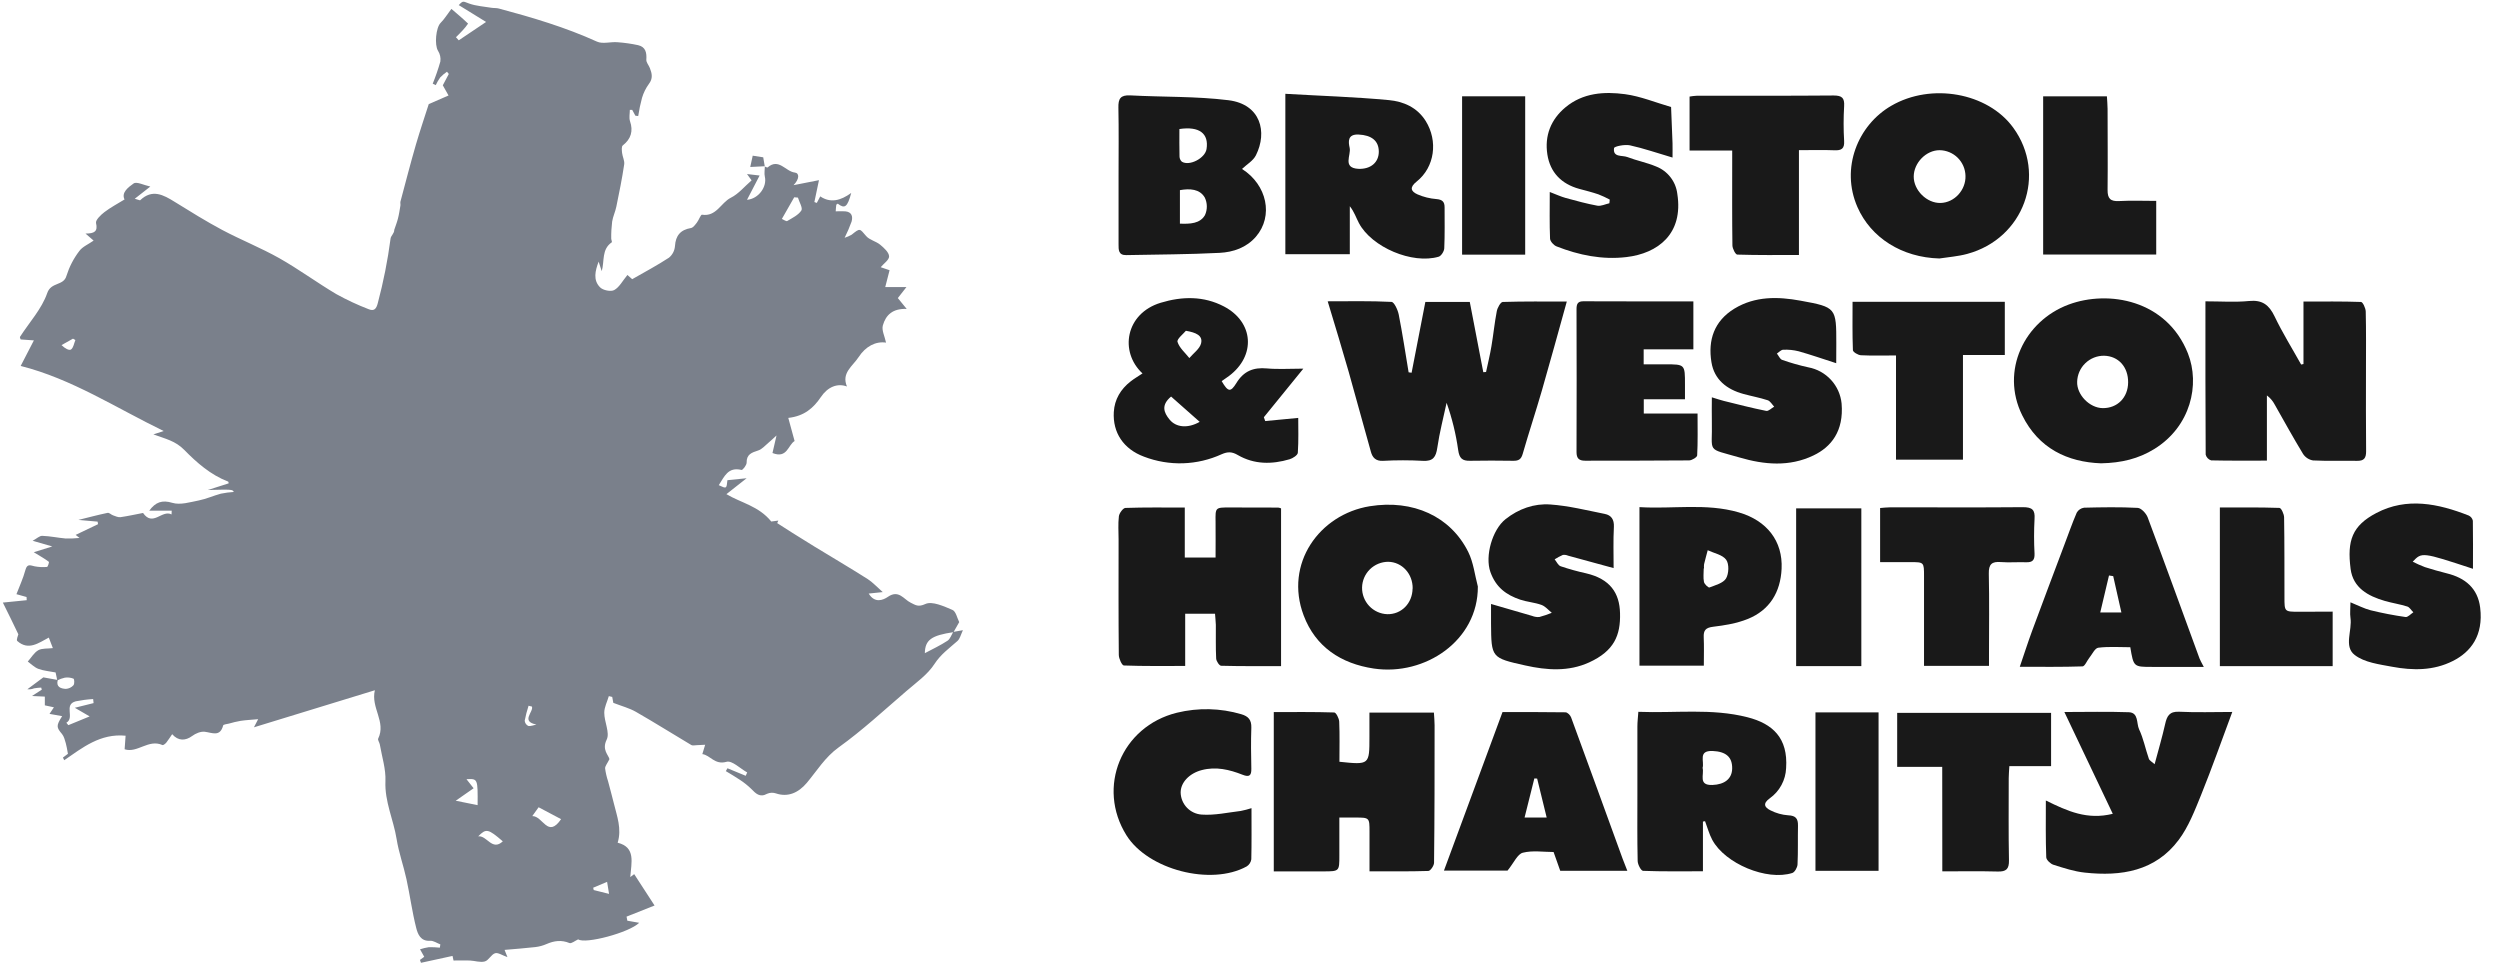<svg width="92" height="36" viewBox="0 0 92 36" fill="none" xmlns="http://www.w3.org/2000/svg">
<g clip-path="url(#clip0_2930_2249)">
<path d="M28.142 6.127C28.179 6.141 28.234 6.175 28.248 6.162C28.658 5.803 28.91 6.312 29.249 6.35C29.419 6.368 29.427 6.582 29.203 6.814L30.138 6.63C30.073 6.939 30.021 7.186 29.969 7.435L30.058 7.468L30.185 7.227C30.564 7.483 30.936 7.382 31.325 7.101C31.186 7.627 31.085 7.693 30.829 7.495C30.81 7.51 30.778 7.522 30.775 7.539C30.763 7.617 30.761 7.689 30.754 7.777C30.882 7.777 30.994 7.768 31.105 7.777C31.347 7.799 31.392 7.967 31.337 8.158C31.264 8.36 31.178 8.559 31.082 8.751C31.172 8.722 31.259 8.684 31.341 8.637C31.656 8.384 31.632 8.405 31.874 8.686C31.998 8.832 32.235 8.877 32.389 9.004C32.529 9.121 32.712 9.283 32.719 9.433C32.725 9.564 32.514 9.705 32.41 9.833L32.736 9.944C32.682 10.155 32.634 10.338 32.577 10.563H33.358L33.04 10.969L33.366 11.368C32.854 11.349 32.599 11.587 32.489 11.975C32.439 12.151 32.557 12.374 32.606 12.608C32.225 12.552 31.855 12.745 31.595 13.144C31.379 13.475 30.956 13.724 31.168 14.223C30.817 14.091 30.459 14.239 30.209 14.61C29.94 15.009 29.602 15.313 29.009 15.379C29.087 15.666 29.164 15.936 29.241 16.23C29 16.372 28.971 16.889 28.427 16.671L28.576 16.025C28.442 16.147 28.361 16.226 28.275 16.297C28.153 16.397 28.042 16.534 27.9 16.578C27.661 16.656 27.47 16.718 27.476 17.027C27.476 17.12 27.329 17.305 27.287 17.294C26.787 17.17 26.651 17.551 26.451 17.854C26.737 17.99 26.737 17.99 26.769 17.671L27.476 17.599L26.732 18.185C27.274 18.509 27.92 18.619 28.383 19.192L28.643 19.157C28.628 19.188 28.614 19.22 28.601 19.251C28.787 19.37 28.973 19.491 29.161 19.609C29.43 19.777 29.697 19.946 29.968 20.111C30.622 20.51 31.284 20.899 31.928 21.308C32.112 21.424 32.263 21.594 32.485 21.789L31.968 21.843C32.191 22.212 32.5 22.084 32.674 21.964C33.075 21.689 33.253 22.052 33.513 22.179C33.691 22.266 33.788 22.35 34.054 22.227C34.304 22.112 34.732 22.31 35.05 22.445C35.178 22.498 35.224 22.748 35.299 22.894C35.235 23.008 35.162 23.136 35.089 23.263C34.28 23.384 34.043 23.545 34.034 24.037C34.327 23.882 34.609 23.749 34.867 23.58C34.967 23.515 35.011 23.365 35.081 23.254L35.435 23.191C35.358 23.358 35.325 23.507 35.235 23.588C34.938 23.853 34.623 24.073 34.389 24.433C34.134 24.828 33.714 25.121 33.346 25.439C32.529 26.141 31.737 26.876 30.865 27.502C30.361 27.864 30.064 28.364 29.69 28.81C29.381 29.176 28.994 29.347 28.554 29.197C28.449 29.161 28.334 29.166 28.232 29.21C27.96 29.361 27.813 29.202 27.645 29.03C27.516 28.906 27.376 28.794 27.227 28.697C27.06 28.582 26.884 28.484 26.711 28.378L26.77 28.272L27.442 28.549L27.497 28.426C27.241 28.284 26.937 27.977 26.738 28.034C26.3 28.16 26.138 27.789 25.846 27.751L25.95 27.407C25.844 27.412 25.737 27.42 25.631 27.423C25.568 27.423 25.491 27.447 25.442 27.418C24.761 27.013 24.09 26.59 23.402 26.196C23.163 26.059 22.885 25.987 22.57 25.865L22.53 25.647L22.405 25.617C22.346 25.822 22.236 26.027 22.237 26.23C22.237 26.566 22.45 26.967 22.326 27.218C22.142 27.592 22.392 27.782 22.428 27.936C22.345 28.104 22.263 28.194 22.268 28.278C22.289 28.437 22.325 28.594 22.376 28.747C22.448 29.024 22.525 29.299 22.593 29.577C22.706 30.042 22.886 30.5 22.73 31.012C23.404 31.181 23.233 31.742 23.194 32.276L23.338 32.168C23.589 32.555 23.835 32.934 24.088 33.323L23.057 33.732C23.067 33.782 23.076 33.832 23.086 33.882L23.522 33.959C23.154 34.323 21.531 34.751 21.277 34.568C21.157 34.623 21.027 34.733 20.956 34.704C20.661 34.582 20.393 34.619 20.114 34.74C19.984 34.797 19.846 34.835 19.705 34.852C19.334 34.895 18.961 34.921 18.568 34.956C18.578 34.98 18.609 35.06 18.674 35.222C18.483 35.157 18.328 35.045 18.219 35.079C18.075 35.125 17.983 35.342 17.841 35.381C17.674 35.428 17.476 35.355 17.292 35.347C17.108 35.339 16.934 35.347 16.69 35.347C16.69 35.335 16.66 35.209 16.653 35.178L15.492 35.431C15.478 35.396 15.466 35.36 15.454 35.325L15.612 35.21L15.457 34.934C15.563 34.899 15.672 34.873 15.783 34.856C15.917 34.854 16.052 34.86 16.186 34.874L16.205 34.754C16.08 34.707 15.951 34.613 15.83 34.621C15.473 34.646 15.372 34.367 15.316 34.145C15.166 33.557 15.088 32.95 14.958 32.355C14.851 31.859 14.674 31.375 14.595 30.875C14.481 30.163 14.152 29.501 14.184 28.748C14.204 28.301 14.054 27.846 13.977 27.395C13.964 27.321 13.893 27.23 13.917 27.181C14.218 26.562 13.639 26.046 13.795 25.401L9.345 26.765L9.5 26.466C9.247 26.489 9.05 26.498 8.856 26.527C8.71 26.553 8.565 26.587 8.422 26.629C8.345 26.648 8.223 26.658 8.213 26.696C8.097 27.128 7.816 26.964 7.536 26.929C7.387 26.91 7.196 26.991 7.072 27.084C6.826 27.265 6.559 27.275 6.336 27.018C6.259 27.128 6.196 27.232 6.12 27.328C6.085 27.371 6.007 27.431 5.979 27.418C5.463 27.186 5.056 27.727 4.586 27.573L4.622 27.074C3.688 26.984 3.038 27.514 2.363 27.976L2.316 27.878L2.5 27.74C2.465 27.562 2.452 27.453 2.422 27.353C2.386 27.235 2.358 27.103 2.283 27.013C2.074 26.765 2.061 26.71 2.287 26.354L1.822 26.271L1.984 26.029L1.65 25.957V25.635L1.176 25.613L1.537 25.381L1.517 25.303C1.429 25.307 1.341 25.316 1.253 25.331C1.176 25.363 1.091 25.374 1.008 25.364L1.595 24.927L2.126 25.023C2.054 25.284 2.241 25.341 2.422 25.351C2.53 25.345 2.631 25.297 2.703 25.217C2.746 25.169 2.74 24.99 2.703 24.974C2.602 24.935 2.493 24.922 2.386 24.938C2.29 24.96 2.196 24.994 2.108 25.038L2.046 24.746C1.832 24.704 1.613 24.687 1.414 24.615C1.27 24.562 1.152 24.438 1.022 24.345C1.15 24.202 1.254 24.017 1.409 23.928C1.55 23.85 1.751 23.876 1.945 23.85C1.887 23.702 1.847 23.596 1.796 23.463C1.424 23.658 1.049 23.956 0.635 23.588C0.592 23.551 0.667 23.381 0.675 23.342C0.492 22.959 0.318 22.602 0.105 22.175L0.983 22.087L0.977 21.97L0.605 21.866C0.718 21.569 0.854 21.28 0.935 20.976C1 20.73 1.123 20.809 1.277 20.841C1.426 20.869 1.579 20.877 1.73 20.863C1.759 20.863 1.815 20.688 1.797 20.674C1.654 20.566 1.499 20.478 1.344 20.383L1.243 20.322L1.924 20.109L1.201 19.901C1.352 19.819 1.456 19.715 1.556 19.719C1.845 19.729 2.13 19.791 2.419 19.817C2.589 19.82 2.758 19.814 2.927 19.797L2.784 19.684L3.608 19.29L3.592 19.196L2.884 19.133C3.249 19.043 3.603 18.948 3.961 18.873C4.018 18.861 4.092 18.942 4.161 18.965C4.25 18.996 4.346 19.043 4.432 19.032C4.711 18.992 4.987 18.93 5.264 18.877C5.626 19.401 5.961 18.744 6.313 18.931L6.319 18.792H5.493C5.725 18.477 5.964 18.39 6.344 18.505C6.634 18.592 6.996 18.479 7.318 18.416C7.593 18.361 7.86 18.239 8.128 18.167C8.285 18.135 8.443 18.114 8.602 18.104C8.567 18.009 8.519 18.01 7.648 18.032L8.416 17.787C8.41 17.765 8.408 17.727 8.395 17.722C7.756 17.48 7.234 17.02 6.786 16.561C6.453 16.221 6.089 16.15 5.644 15.985L6.024 15.862C4.253 15.002 2.645 13.944 0.761 13.467L1.247 12.526L0.76 12.492C0.753 12.463 0.723 12.415 0.736 12.396C1.08 11.861 1.537 11.368 1.738 10.785C1.882 10.367 2.344 10.528 2.447 10.147C2.55 9.82 2.708 9.514 2.916 9.241C3.034 9.077 3.257 8.988 3.445 8.854L3.147 8.595C3.474 8.595 3.607 8.518 3.534 8.208C3.509 8.101 3.708 7.908 3.844 7.805C4.072 7.631 4.33 7.495 4.583 7.34C4.455 7.088 4.725 6.886 4.918 6.751C5.029 6.674 5.294 6.814 5.532 6.865L4.959 7.314C5.113 7.357 5.148 7.377 5.158 7.369C5.603 6.946 6.009 7.167 6.428 7.428C7.005 7.785 7.583 8.145 8.181 8.464C8.871 8.83 9.601 9.12 10.281 9.503C10.998 9.909 11.666 10.402 12.376 10.823C12.761 11.036 13.16 11.222 13.57 11.38C13.762 11.457 13.848 11.375 13.903 11.153C14.111 10.372 14.268 9.579 14.373 8.778C14.385 8.675 14.514 8.585 14.508 8.46C14.553 8.323 14.608 8.188 14.643 8.049C14.684 7.894 14.708 7.728 14.735 7.566C14.743 7.52 14.726 7.468 14.735 7.424C14.923 6.721 15.104 6.017 15.306 5.319C15.461 4.79 15.638 4.269 15.778 3.831L16.506 3.514C16.445 3.407 16.385 3.3 16.295 3.139C16.345 3.044 16.43 2.883 16.516 2.722L16.449 2.639C16.36 2.7 16.276 2.77 16.201 2.848C16.137 2.938 16.082 3.034 16.035 3.133L15.924 3.08C16.032 2.814 16.126 2.542 16.205 2.265C16.225 2.127 16.194 1.986 16.119 1.869C15.984 1.654 16.041 1.017 16.213 0.844C16.351 0.707 16.454 0.534 16.611 0.327C16.827 0.511 17.033 0.683 17.225 0.869C17.165 0.957 17.098 1.041 17.024 1.119C16.947 1.206 16.861 1.287 16.779 1.37L16.882 1.484L17.888 0.808L16.882 0.188C17.047 0.012 17.037 0.05 17.269 0.132C17.529 0.224 17.816 0.24 18.092 0.287C18.181 0.301 18.273 0.29 18.358 0.314C19.588 0.643 20.805 1.003 21.969 1.532C22.18 1.628 22.471 1.532 22.723 1.554C22.978 1.572 23.232 1.608 23.481 1.662C23.76 1.726 23.803 1.938 23.785 2.197C23.778 2.295 23.874 2.399 23.916 2.507C23.994 2.704 24.033 2.888 23.881 3.086C23.767 3.242 23.681 3.417 23.626 3.602C23.567 3.822 23.52 4.045 23.486 4.27L23.382 4.258C23.343 4.186 23.305 4.114 23.265 4.042H23.178C23.178 4.183 23.143 4.336 23.185 4.462C23.308 4.82 23.222 5.115 22.918 5.352C22.867 5.392 22.882 5.537 22.893 5.63C22.909 5.772 22.992 5.918 22.97 6.052C22.893 6.572 22.787 7.09 22.681 7.606C22.644 7.792 22.556 7.969 22.527 8.155C22.502 8.361 22.49 8.568 22.493 8.775C22.493 8.823 22.531 8.904 22.514 8.916C22.132 9.18 22.252 9.602 22.144 9.979L22.03 9.628C21.905 9.96 21.815 10.308 22.085 10.576C22.193 10.684 22.48 10.742 22.603 10.674C22.791 10.572 22.907 10.34 23.089 10.119L23.265 10.274C23.73 10.008 24.187 9.765 24.619 9.482C24.682 9.43 24.734 9.365 24.772 9.292C24.81 9.219 24.832 9.139 24.839 9.057C24.863 8.67 25.041 8.456 25.43 8.391C25.508 8.377 25.585 8.269 25.645 8.192C25.718 8.097 25.788 7.894 25.833 7.901C26.362 7.984 26.529 7.459 26.896 7.276C27.179 7.135 27.398 6.863 27.659 6.637L27.49 6.405L27.954 6.459C27.793 6.769 27.645 7.052 27.49 7.353C27.918 7.317 28.234 6.87 28.146 6.502C28.118 6.383 28.146 6.25 28.146 6.124L28.142 6.127ZM3.444 25.874L3.428 25.725C3.213 25.738 3 25.766 2.789 25.808C2.33 25.929 2.764 26.41 2.442 26.597L2.515 26.686L3.299 26.364L2.753 26.046L3.444 25.874ZM17.576 29.629C17.584 28.653 17.584 28.653 17.166 28.674C17.259 28.791 17.341 28.895 17.429 29.008L16.77 29.467L17.576 29.629ZM19.821 29.707L19.588 30.032C19.981 30.024 20.155 30.867 20.648 30.145L19.821 29.707ZM29.364 7.272L29.227 7.26L28.773 8.056C28.84 8.084 28.933 8.156 28.97 8.133C29.158 8.021 29.378 7.916 29.49 7.746C29.549 7.655 29.412 7.434 29.364 7.272ZM17.599 30.776C17.922 30.74 18.109 31.332 18.503 30.961C17.962 30.495 17.89 30.481 17.599 30.776ZM19.572 26.001L19.451 25.971C19.393 26.151 19.345 26.335 19.309 26.521C19.312 26.562 19.326 26.601 19.349 26.635C19.372 26.669 19.403 26.696 19.44 26.714C19.533 26.732 19.64 26.683 19.74 26.663C19.146 26.547 19.647 26.192 19.575 26.001H19.572ZM22.413 32.895C22.384 32.711 22.366 32.608 22.341 32.452L21.829 32.668L21.849 32.754L22.413 32.895ZM2.774 12.513L2.686 12.463L2.264 12.7C2.386 12.821 2.544 12.909 2.612 12.862C2.703 12.8 2.723 12.635 2.774 12.513Z" fill="#7A808B"/>
<path d="M51.947 13.717C52.115 12.853 52.283 11.988 52.453 11.111H54.088C54.256 11.985 54.421 12.841 54.585 13.697L54.687 13.689C54.754 13.373 54.832 13.058 54.885 12.74C54.958 12.312 54.999 11.878 55.082 11.451C55.107 11.323 55.222 11.114 55.302 11.112C56.08 11.087 56.861 11.097 57.658 11.097C57.342 12.231 57.049 13.306 56.74 14.376C56.515 15.155 56.259 15.924 56.035 16.704C55.977 16.907 55.881 16.961 55.682 16.957C55.153 16.948 54.624 16.948 54.096 16.957C53.812 16.963 53.703 16.866 53.661 16.562C53.578 15.97 53.435 15.387 53.235 14.823C53.117 15.373 52.973 15.919 52.893 16.475C52.843 16.819 52.738 16.981 52.363 16.959C51.873 16.932 51.382 16.932 50.892 16.959C50.625 16.973 50.505 16.833 50.45 16.629C50.171 15.652 49.912 14.668 49.633 13.688C49.39 12.837 49.131 11.99 48.859 11.088C49.667 11.088 50.438 11.07 51.207 11.11C51.306 11.114 51.439 11.404 51.473 11.574C51.612 12.279 51.719 12.991 51.837 13.701L51.947 13.717Z" fill="#191919"/>
<path d="M84.768 13.396V11.097C85.505 11.097 86.196 11.087 86.885 11.112C86.95 11.112 87.056 11.34 87.059 11.464C87.076 12.173 87.068 12.882 87.068 13.591C87.068 14.598 87.062 15.604 87.073 16.61C87.073 16.859 86.995 16.963 86.744 16.959C86.202 16.951 85.66 16.971 85.118 16.944C85.044 16.931 84.973 16.904 84.91 16.862C84.847 16.821 84.793 16.767 84.752 16.704C84.391 16.109 84.055 15.499 83.713 14.895C83.643 14.76 83.544 14.643 83.422 14.552V16.951C82.701 16.951 82.034 16.958 81.369 16.942C81.32 16.926 81.276 16.899 81.241 16.861C81.206 16.824 81.181 16.778 81.169 16.729C81.157 14.871 81.16 13.019 81.16 11.089C81.725 11.089 82.25 11.128 82.765 11.077C83.252 11.029 83.501 11.219 83.704 11.642C83.995 12.25 84.353 12.825 84.682 13.415L84.768 13.396Z" fill="#191919"/>
<path d="M44.713 22.585H43.615V24.507C42.841 24.507 42.099 24.518 41.359 24.49C41.288 24.49 41.173 24.236 41.172 24.103C41.158 22.685 41.163 21.267 41.164 19.849C41.164 19.566 41.141 19.28 41.175 18.998C41.19 18.883 41.33 18.695 41.414 18.692C42.131 18.667 42.849 18.678 43.6 18.678V20.518H44.733C44.733 20.088 44.738 19.646 44.733 19.202C44.725 18.674 44.721 18.674 45.258 18.675C45.851 18.675 46.445 18.676 47.039 18.679C47.075 18.685 47.109 18.694 47.143 18.708V24.513C46.399 24.513 45.672 24.52 44.939 24.5C44.872 24.5 44.759 24.33 44.755 24.234C44.734 23.823 44.747 23.41 44.743 22.996C44.738 22.857 44.722 22.719 44.713 22.585Z" fill="#191919"/>
<path d="M49.291 28.033C50.395 28.148 50.395 28.148 50.395 27.121V26.224H52.768C52.777 26.387 52.793 26.538 52.793 26.688C52.793 28.375 52.793 30.062 52.773 31.749C52.773 31.855 52.641 32.048 52.565 32.051C51.86 32.074 51.154 32.064 50.398 32.064V30.611C50.398 30.085 50.398 30.085 49.856 30.086H49.288C49.288 30.575 49.288 31.033 49.288 31.491C49.288 32.06 49.288 32.066 48.713 32.067H46.875V26.204C47.616 26.204 48.358 26.195 49.1 26.219C49.167 26.219 49.278 26.437 49.283 26.557C49.304 27.043 49.291 27.531 49.291 28.033Z" fill="#191919"/>
<path d="M62.668 30.234V32.063C61.903 32.063 61.184 32.075 60.467 32.047C60.39 32.047 60.269 31.815 60.266 31.686C60.247 30.875 60.256 30.061 60.256 29.251C60.256 28.412 60.256 27.574 60.256 26.737C60.256 26.572 60.276 26.407 60.291 26.195C61.648 26.25 62.99 26.057 64.308 26.395C65.237 26.632 65.804 27.159 65.729 28.267C65.72 28.485 65.662 28.698 65.558 28.89C65.455 29.082 65.308 29.248 65.131 29.375C64.859 29.57 64.933 29.713 65.156 29.822C65.358 29.925 65.58 29.987 65.807 30.003C66.084 30.014 66.17 30.127 66.166 30.38C66.156 30.857 66.172 31.334 66.149 31.81C66.144 31.922 66.047 32.097 65.956 32.126C65.019 32.425 63.479 31.782 63.01 30.904C62.896 30.69 62.833 30.449 62.746 30.22L62.668 30.234ZM62.655 28.258C62.725 28.5 62.477 28.906 63.017 28.887C63.47 28.871 63.738 28.655 63.744 28.282C63.751 27.855 63.512 27.657 63.022 27.636C62.477 27.617 62.729 28.021 62.655 28.258Z" fill="#191919"/>
<path d="M47.301 3.452C48.601 3.529 49.861 3.566 51.113 3.684C51.641 3.734 52.149 3.946 52.466 4.453C52.922 5.185 52.803 6.148 52.132 6.682C51.864 6.895 51.916 7.041 52.164 7.153C52.385 7.249 52.62 7.307 52.861 7.326C53.076 7.344 53.162 7.424 53.161 7.631C53.161 8.133 53.171 8.637 53.149 9.138C53.144 9.247 53.037 9.419 52.943 9.447C51.974 9.733 50.477 9.098 50.008 8.209C49.903 8.011 49.836 7.793 49.673 7.589V9.355H47.301V3.452ZM50.74 5.584C50.74 5.181 50.474 4.973 49.994 4.951C49.589 4.933 49.616 5.212 49.667 5.439C49.727 5.709 49.391 6.178 49.986 6.213C50.447 6.233 50.739 5.972 50.74 5.584Z" fill="#191919"/>
<path d="M77.316 17.05C76.088 17.004 75.022 16.508 74.417 15.282C73.608 13.646 74.495 11.813 76.129 11.207C77.591 10.665 79.732 11.032 80.515 13.004C80.967 14.145 80.622 15.694 79.276 16.525C78.701 16.879 78.075 17.036 77.316 17.05ZM78.315 14.077C78.322 13.506 77.961 13.104 77.432 13.091C77.174 13.088 76.925 13.187 76.739 13.367C76.553 13.546 76.446 13.791 76.439 14.05C76.423 14.527 76.896 15.014 77.381 15.019C77.92 15.024 78.309 14.632 78.315 14.077Z" fill="#191919"/>
<path d="M71.369 9.512C69.988 9.474 68.85 8.75 68.354 7.621C67.724 6.185 68.371 4.602 69.602 3.891C71.065 3.04 73.147 3.405 74.088 4.7C75.337 6.421 74.48 8.781 72.392 9.344C72.06 9.435 71.71 9.459 71.369 9.512ZM71.377 5.527C70.881 5.527 70.429 5.991 70.425 6.495C70.422 6.999 70.904 7.483 71.415 7.469C71.927 7.455 72.344 6.99 72.33 6.476C72.326 6.225 72.224 5.986 72.046 5.808C71.868 5.631 71.628 5.53 71.377 5.527Z" fill="#191919"/>
<path d="M54.385 21.584C54.396 23.573 52.442 24.881 50.559 24.603C49.342 24.422 48.409 23.801 47.974 22.646C47.257 20.745 48.552 18.93 50.408 18.629C52 18.374 53.381 19.001 54.032 20.314C54.224 20.7 54.272 21.158 54.385 21.584ZM51.986 21.657C51.993 21.116 51.595 20.681 51.085 20.674C50.833 20.675 50.591 20.775 50.411 20.952C50.232 21.129 50.129 21.369 50.124 21.621C50.12 21.873 50.214 22.117 50.387 22.301C50.56 22.484 50.798 22.593 51.05 22.602C51.569 22.615 51.977 22.203 51.983 21.657L51.986 21.657Z" fill="#191919"/>
<path d="M42.044 13.742C41.185 12.947 41.419 11.532 42.715 11.141C43.503 10.902 44.297 10.887 45.044 11.279C46.14 11.856 46.222 13.087 45.23 13.834C45.14 13.901 45.047 13.963 44.958 14.026C45.191 14.424 45.283 14.447 45.5 14.094C45.769 13.657 46.125 13.512 46.621 13.558C47.038 13.596 47.46 13.566 47.963 13.566L46.51 15.354L46.559 15.495L47.775 15.379C47.775 15.755 47.791 16.21 47.76 16.661C47.755 16.75 47.576 16.866 47.457 16.901C46.805 17.093 46.156 17.096 45.552 16.746C45.342 16.623 45.188 16.614 44.956 16.716C44.51 16.92 44.027 17.033 43.536 17.049C43.045 17.064 42.557 16.981 42.098 16.805C41.343 16.524 40.944 15.92 40.988 15.161C41.015 14.697 41.242 14.321 41.607 14.036C41.739 13.933 41.881 13.851 42.044 13.742ZM44.146 15.522L43.096 14.593C42.718 14.909 42.83 15.185 43.04 15.44C43.278 15.732 43.712 15.774 44.149 15.524L44.146 15.522ZM43.642 12.171C43.55 12.285 43.303 12.475 43.332 12.58C43.4 12.803 43.614 12.981 43.768 13.177C43.918 12.998 44.151 12.837 44.2 12.635C44.271 12.346 44.009 12.236 43.642 12.173V12.171Z" fill="#191919"/>
<path d="M45.706 6.217C46.628 6.803 46.872 7.949 46.219 8.709C45.87 9.114 45.382 9.279 44.884 9.305C43.74 9.364 42.593 9.364 41.447 9.388C41.154 9.394 41.163 9.189 41.163 8.99C41.163 8.14 41.163 7.288 41.163 6.435C41.163 5.61 41.174 4.785 41.157 3.958C41.15 3.631 41.234 3.494 41.59 3.51C42.796 3.575 44.014 3.54 45.208 3.688C46.402 3.837 46.644 4.865 46.219 5.712C46.118 5.917 45.883 6.049 45.706 6.217ZM43.402 4.746C43.402 5.099 43.397 5.43 43.406 5.76C43.407 5.797 43.415 5.832 43.43 5.865C43.445 5.898 43.467 5.928 43.494 5.952C43.776 6.122 44.35 5.82 44.401 5.483C44.489 4.914 44.139 4.639 43.402 4.748V4.746ZM43.421 8.23C43.797 8.245 44.158 8.23 44.341 7.92C44.389 7.817 44.413 7.704 44.411 7.591C44.41 7.477 44.383 7.365 44.333 7.264C44.147 6.954 43.791 6.932 43.421 6.997V8.23Z" fill="#191919"/>
<path d="M75.287 29.458C76.085 29.852 76.811 30.181 77.75 29.948L75.969 26.202C76.782 26.202 77.561 26.182 78.34 26.21C78.709 26.224 78.616 26.622 78.719 26.84C78.881 27.181 78.952 27.563 79.078 27.923C79.101 27.99 79.192 28.033 79.29 28.123C79.431 27.594 79.57 27.124 79.677 26.647C79.743 26.353 79.832 26.174 80.197 26.192C80.836 26.224 81.477 26.2 82.148 26.2C81.757 27.25 81.401 28.262 81 29.255C80.768 29.825 80.54 30.421 80.178 30.906C79.317 32.06 78.059 32.257 76.722 32.112C76.331 32.071 75.948 31.944 75.568 31.824C75.457 31.789 75.306 31.646 75.302 31.549C75.277 30.883 75.287 30.218 75.287 29.458Z" fill="#191919"/>
<path d="M53.137 32.039L55.292 26.205C56.045 26.205 56.827 26.2 57.61 26.213C57.681 26.213 57.788 26.319 57.816 26.398C58.453 28.13 59.081 29.865 59.712 31.6C59.762 31.737 59.818 31.871 59.886 32.046H57.417C57.34 31.837 57.262 31.614 57.172 31.354C56.802 31.354 56.398 31.288 56.04 31.38C55.843 31.43 55.714 31.746 55.477 32.039H53.137ZM56.567 28.652L56.464 28.646C56.345 29.122 56.226 29.599 56.104 30.086H56.918C56.795 29.579 56.681 29.116 56.567 28.652Z" fill="#191919"/>
<path d="M81.099 24.542H79.198C78.516 24.542 78.516 24.542 78.395 23.818C78.008 23.818 77.607 23.787 77.217 23.836C77.091 23.852 76.991 24.08 76.883 24.213C76.799 24.319 76.723 24.518 76.638 24.523C75.895 24.548 75.153 24.538 74.328 24.538C74.495 24.051 74.632 23.622 74.788 23.199C75.175 22.154 75.568 21.11 75.96 20.07C76.115 19.667 76.253 19.26 76.424 18.866C76.452 18.816 76.491 18.774 76.538 18.743C76.585 18.711 76.639 18.691 76.695 18.683C77.352 18.667 78.011 18.655 78.667 18.69C78.797 18.697 78.976 18.89 79.033 19.035C79.68 20.764 80.308 22.5 80.943 24.234C80.971 24.309 81.017 24.381 81.099 24.542ZM77.766 21.202L77.611 21.178C77.504 21.628 77.398 22.079 77.289 22.539H78.067C77.961 22.058 77.863 21.63 77.766 21.202Z" fill="#191919"/>
<path d="M59.381 20.906C58.784 20.742 58.244 20.596 57.703 20.448C57.644 20.422 57.579 20.413 57.514 20.421C57.409 20.467 57.308 20.521 57.211 20.583C57.283 20.671 57.339 20.806 57.432 20.838C57.736 20.941 58.046 21.027 58.36 21.096C59.251 21.302 59.599 21.82 59.617 22.563C59.641 23.382 59.398 23.956 58.482 24.376C57.723 24.723 56.922 24.666 56.131 24.489C54.88 24.211 54.881 24.203 54.87 22.955C54.87 22.715 54.87 22.476 54.87 22.226C55.407 22.381 55.894 22.526 56.382 22.665C56.466 22.699 56.556 22.713 56.647 22.706C56.803 22.664 56.957 22.613 57.106 22.551C56.981 22.451 56.87 22.313 56.727 22.261C56.476 22.17 56.199 22.152 55.944 22.067C55.431 21.894 55.048 21.615 54.847 21.05C54.639 20.465 54.918 19.491 55.402 19.107C55.886 18.723 56.457 18.522 57.051 18.565C57.724 18.612 58.39 18.779 59.055 18.912C59.294 18.959 59.404 19.116 59.391 19.389C59.364 19.888 59.381 20.39 59.381 20.906Z" fill="#191919"/>
<path d="M67.573 13.366C67.064 13.202 66.632 13.052 66.194 12.928C66.007 12.881 65.815 12.861 65.622 12.87C65.545 12.87 65.468 12.961 65.39 13.012C65.454 13.089 65.502 13.217 65.584 13.244C65.899 13.355 66.221 13.447 66.547 13.518C66.868 13.577 67.161 13.74 67.382 13.98C67.603 14.221 67.739 14.527 67.771 14.851C67.856 15.869 67.384 16.45 66.738 16.759C65.848 17.188 64.922 17.101 64.02 16.837C62.755 16.471 63.028 16.697 62.996 15.489C62.989 15.222 62.996 14.955 62.996 14.621C63.179 14.677 63.306 14.721 63.43 14.752C63.952 14.881 64.471 15.016 64.998 15.121C65.081 15.138 65.192 15.019 65.29 14.966C65.213 14.884 65.145 14.759 65.049 14.728C64.757 14.633 64.451 14.578 64.154 14.496C63.545 14.329 63.085 13.971 62.981 13.33C62.848 12.514 63.08 11.814 63.827 11.357C64.592 10.893 65.428 10.913 66.26 11.065C67.576 11.305 67.576 11.323 67.576 12.649C67.574 12.867 67.573 13.084 67.573 13.366Z" fill="#191919"/>
<path d="M61.549 5.798C60.986 5.634 60.49 5.459 59.981 5.348C59.793 5.307 59.406 5.385 59.397 5.45C59.346 5.802 59.696 5.706 59.885 5.779C60.232 5.912 60.604 5.983 60.946 6.127C61.154 6.208 61.337 6.345 61.474 6.522C61.612 6.699 61.698 6.91 61.725 7.133C61.957 8.61 61.008 9.326 59.848 9.461C58.963 9.565 58.105 9.391 57.281 9.067C57.177 9.027 57.049 8.884 57.042 8.785C57.019 8.235 57.031 7.683 57.031 7.065C57.258 7.151 57.436 7.235 57.623 7.287C58.006 7.391 58.393 7.498 58.78 7.569C58.918 7.594 59.076 7.513 59.225 7.48L59.239 7.345C59.103 7.272 58.963 7.207 58.819 7.151C58.587 7.073 58.355 7.014 58.115 6.95C57.462 6.771 57.046 6.348 56.943 5.684C56.837 4.997 57.068 4.4 57.607 3.951C58.251 3.414 59.033 3.363 59.803 3.466C60.378 3.544 60.932 3.776 61.496 3.938C61.514 4.383 61.533 4.829 61.549 5.275C61.553 5.44 61.549 5.606 61.549 5.798Z" fill="#191919"/>
<path d="M91.005 20.932C89.124 20.313 89.124 20.313 88.788 20.671C88.933 20.745 89.082 20.811 89.234 20.869C89.504 20.955 89.776 21.032 90.05 21.101C90.721 21.267 91.183 21.65 91.27 22.36C91.397 23.394 90.919 23.996 90.264 24.325C89.551 24.684 88.793 24.678 88.034 24.537C87.557 24.447 87.013 24.382 86.652 24.102C86.243 23.788 86.568 23.197 86.497 22.733C86.472 22.57 86.497 22.401 86.497 22.165C86.775 22.277 87 22.397 87.24 22.458C87.664 22.562 88.092 22.645 88.524 22.706C88.61 22.718 88.715 22.594 88.811 22.533C88.734 22.459 88.675 22.347 88.586 22.319C88.317 22.234 88.035 22.193 87.764 22.115C87.144 21.935 86.592 21.634 86.502 20.933C86.369 19.891 86.561 19.345 87.449 18.879C88.569 18.29 89.726 18.531 90.847 18.971C90.885 18.989 90.92 19.015 90.947 19.049C90.974 19.082 90.992 19.121 91.001 19.163C91.011 19.736 91.005 20.312 91.005 20.932Z" fill="#191919"/>
<path d="M62.316 11.091V12.856H60.487V13.407H61.281C62.008 13.407 62.008 13.407 62.007 14.15V14.692H60.491V15.218H62.47C62.47 15.76 62.483 16.259 62.456 16.756C62.456 16.825 62.265 16.941 62.161 16.943C60.886 16.956 59.607 16.95 58.334 16.954C58.109 16.954 58.015 16.872 58.016 16.634C58.022 14.88 58.022 13.127 58.016 11.376C58.016 11.186 58.061 11.086 58.268 11.087C59.606 11.093 60.941 11.091 62.316 11.091Z" fill="#191919"/>
<path d="M62.701 24.497H60.332V18.662C61.559 18.739 62.784 18.507 63.981 18.854C65.027 19.155 65.611 19.918 65.563 20.931C65.523 21.79 65.126 22.455 64.311 22.781C63.912 22.941 63.469 23.014 63.04 23.065C62.77 23.099 62.685 23.195 62.697 23.452C62.712 23.784 62.701 24.117 62.701 24.497ZM62.708 20.917H62.697C62.697 21.084 62.673 21.256 62.706 21.416C62.723 21.498 62.868 21.633 62.907 21.619C63.126 21.534 63.413 21.46 63.518 21.287C63.622 21.113 63.637 20.756 63.524 20.6C63.39 20.415 63.078 20.359 62.844 20.248C62.799 20.419 62.751 20.59 62.71 20.763C62.703 20.814 62.703 20.865 62.708 20.917Z" fill="#191919"/>
<path d="M46.055 29.74C46.055 30.416 46.062 31.02 46.048 31.623C46.04 31.677 46.021 31.728 45.991 31.773C45.962 31.818 45.923 31.857 45.877 31.885C44.562 32.608 42.246 32.005 41.454 30.74C40.349 28.975 41.265 26.733 43.311 26.228C44.092 26.038 44.909 26.056 45.679 26.283C45.944 26.36 46.058 26.497 46.049 26.779C46.032 27.282 46.038 27.785 46.049 28.287C46.055 28.546 45.972 28.607 45.727 28.511C45.243 28.32 44.746 28.201 44.222 28.34C43.766 28.459 43.443 28.799 43.448 29.171C43.454 29.378 43.537 29.576 43.681 29.725C43.825 29.874 44.019 29.964 44.226 29.977C44.699 30.01 45.183 29.9 45.661 29.843C45.794 29.816 45.926 29.782 46.055 29.74Z" fill="#191919"/>
<path d="M71.474 28.22H69.816V26.234H75.48V28.194H73.944C73.935 28.367 73.921 28.504 73.921 28.638C73.921 29.645 73.91 30.651 73.93 31.657C73.937 31.985 73.826 32.081 73.512 32.072C72.844 32.054 72.177 32.066 71.477 32.066L71.474 28.22Z" fill="#191919"/>
<path d="M62.176 5.539V3.554C62.265 3.538 62.355 3.528 62.446 3.523C64.123 3.523 65.8 3.528 67.477 3.514C67.787 3.514 67.883 3.605 67.864 3.91C67.839 4.336 67.839 4.762 67.864 5.187C67.88 5.472 67.768 5.541 67.507 5.53C67.085 5.513 66.663 5.526 66.201 5.526V9.384C65.42 9.384 64.675 9.393 63.932 9.369C63.866 9.369 63.755 9.15 63.753 9.032C63.739 8.026 63.745 7.02 63.745 6.013V5.539H62.176Z" fill="#191919"/>
<path d="M72.237 13.065V16.915H69.773V13.081C69.32 13.081 68.899 13.094 68.481 13.073C68.375 13.067 68.19 12.956 68.187 12.887C68.164 12.3 68.174 11.712 68.174 11.107H73.777V13.065H72.237Z" fill="#191919"/>
<path d="M69.188 18.695C69.322 18.685 69.447 18.669 69.575 18.669C71.2 18.669 72.82 18.679 74.442 18.664C74.783 18.664 74.896 18.758 74.871 19.101C74.848 19.525 74.848 19.951 74.871 20.376C74.88 20.613 74.794 20.699 74.562 20.691C74.252 20.68 73.942 20.708 73.633 20.684C73.301 20.657 73.181 20.761 73.188 21.112C73.21 22.103 73.195 23.096 73.195 24.087V24.505H70.804V23.756C70.804 22.906 70.804 22.055 70.804 21.206C70.804 20.686 70.804 20.686 70.301 20.686H69.188V18.695Z" fill="#191919"/>
<path d="M85.842 22.508V24.513H81.691V18.675C82.426 18.675 83.155 18.666 83.883 18.691C83.948 18.691 84.054 18.917 84.055 19.04C84.071 20.019 84.065 20.999 84.068 21.981C84.068 22.512 84.068 22.512 84.601 22.513L85.842 22.508Z" fill="#191919"/>
<path d="M75.188 3.544H77.534C77.543 3.705 77.558 3.854 77.559 4.009C77.559 5.001 77.57 5.994 77.559 6.986C77.555 7.308 77.664 7.417 77.985 7.399C78.431 7.374 78.88 7.393 79.349 7.393V9.366H75.188V3.544Z" fill="#191919"/>
<path d="M68.497 24.513H66.098V18.708H68.497V24.513Z" fill="#191919"/>
<path d="M53.805 3.544H56.127V9.371H53.805V3.544Z" fill="#191919"/>
<path d="M69.131 32.046H66.809V26.216H69.131V32.046Z" fill="#191919"/>
<path d="M28.157 6.117L27.609 6.145C27.643 5.99 27.67 5.87 27.7 5.729L28.087 5.789C28.107 5.911 28.125 6.021 28.144 6.128L28.157 6.117Z" fill="#7A808B"/>
</g>
<defs>
<clipPath id="clip0_2930_2249">
<rect width="91.187" height="35.368" fill="white" transform="translate(0.105 0.061)"/>
</clipPath>
</defs>
</svg>
